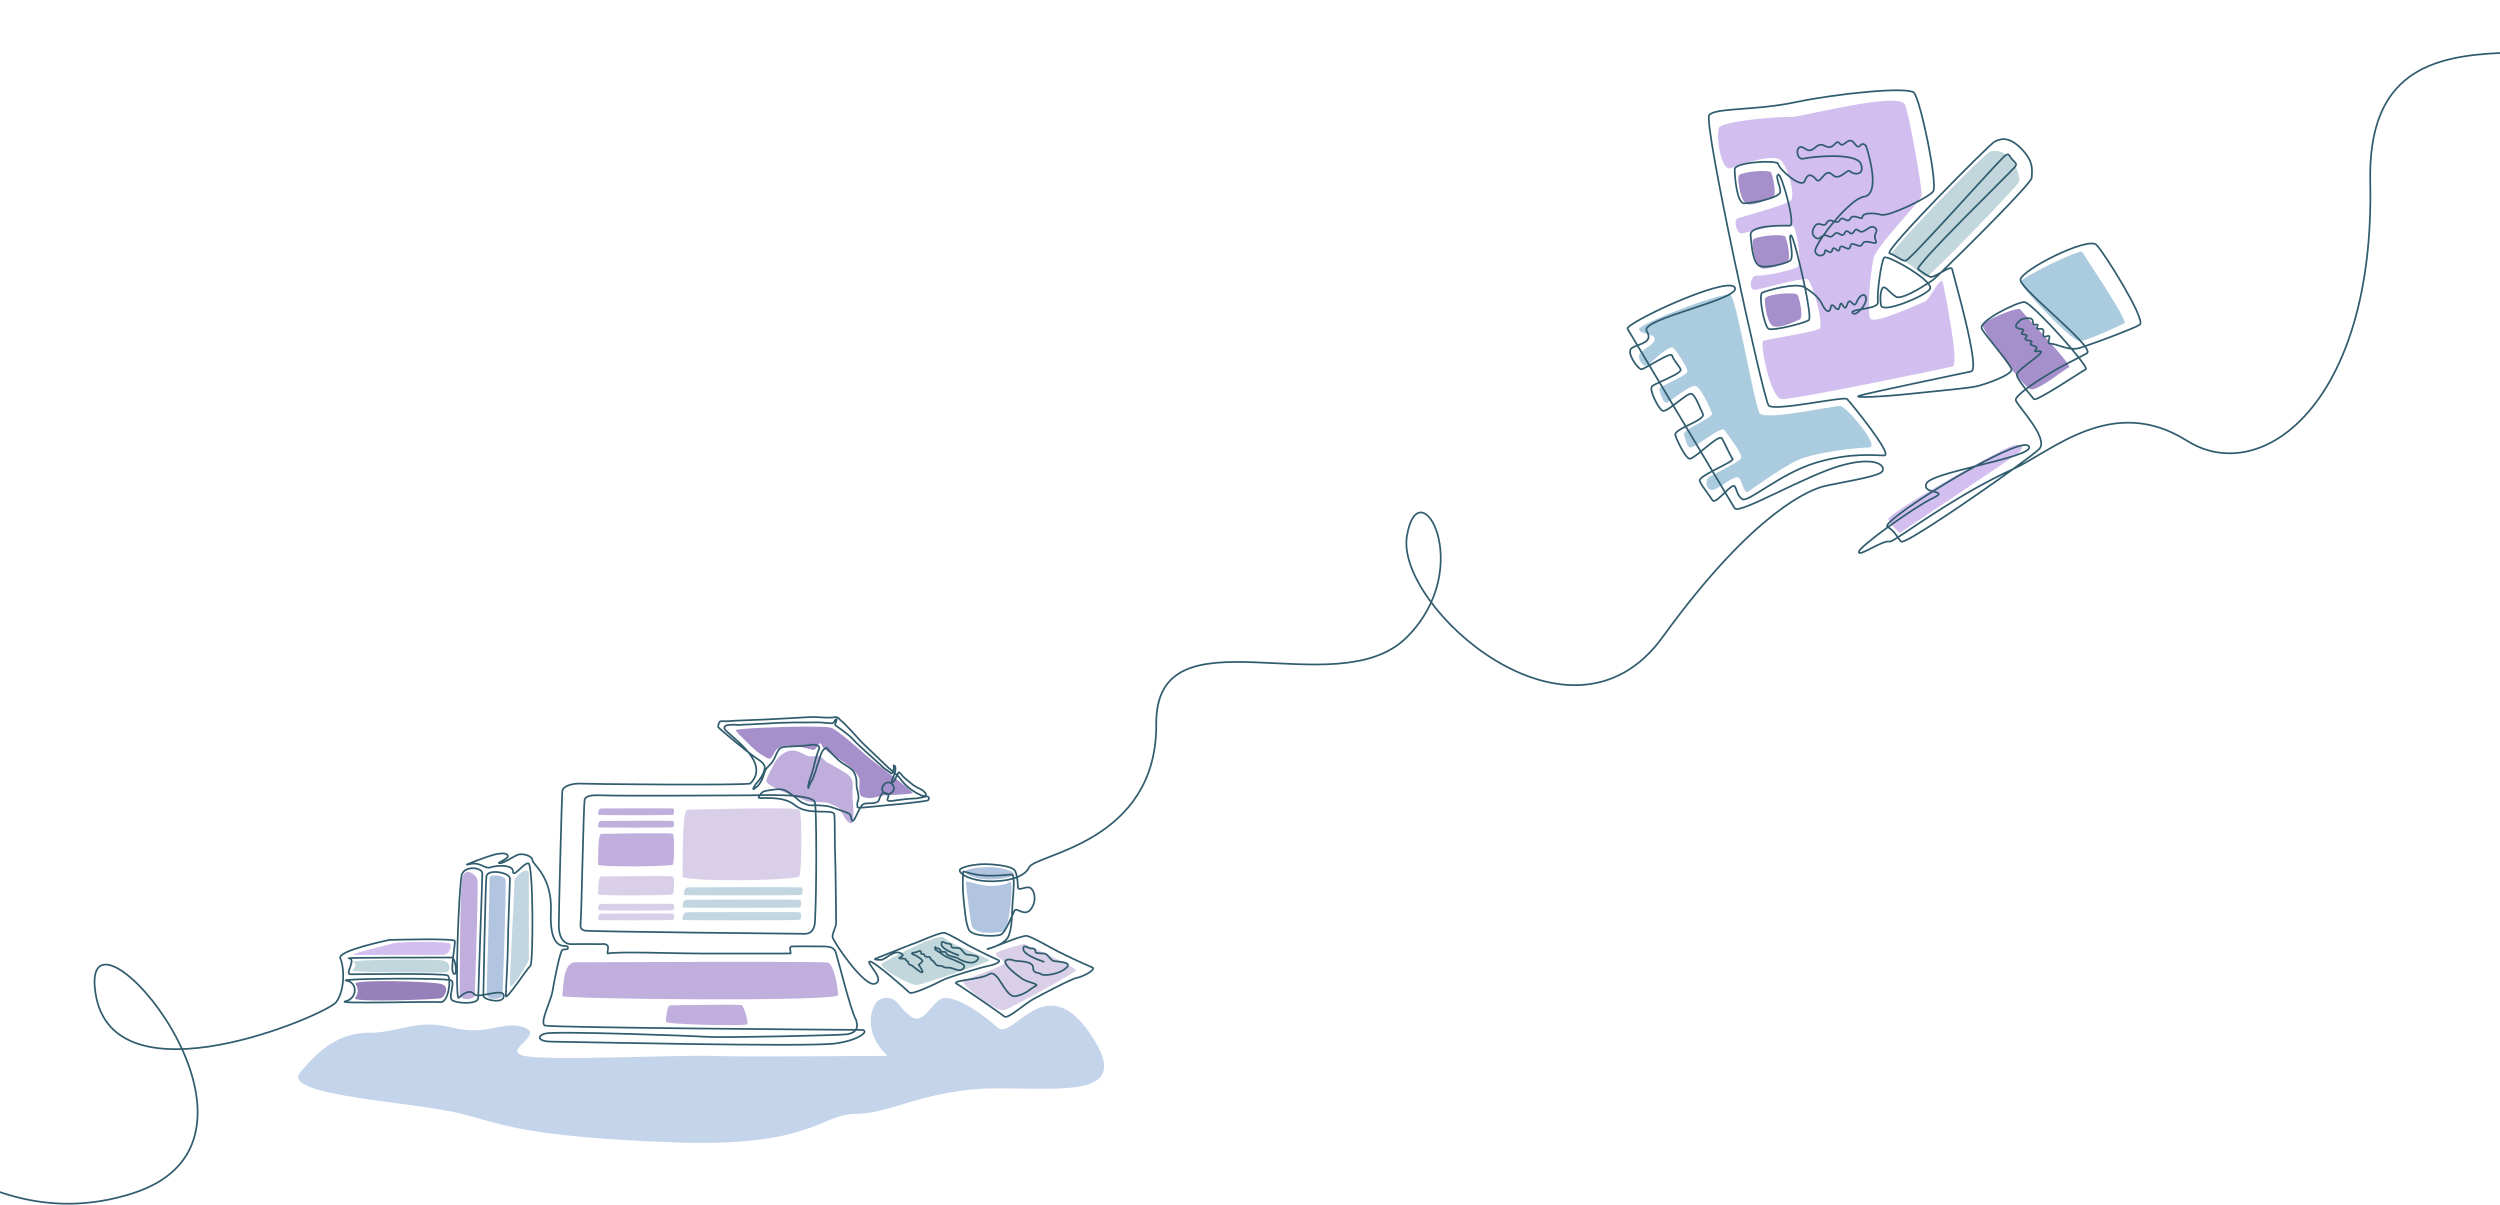 <svg width="1440" height="694" viewBox="0 0 1440 694" fill="none" xmlns="http://www.w3.org/2000/svg">
<path d="M465.821 418.522C449.15 418.468 424.493 419.691 423.939 420.485C423.385 421.279 428.13 425.28 429.152 426.446C430.175 427.612 434.313 431.471 435.848 432.771C437.384 434.072 441.158 436.391 442.484 436.89C445.024 437.846 445.657 432.456 447.85 431.19C450.336 429.755 451.906 429.484 454.766 429.583C459.395 429.742 463.561 430.636 467.99 431.905C469.504 432.338 470.17 430.574 471.042 429.63C472.28 428.288 472.53 427.04 473.34 429.287C474.056 431.275 476.631 432.902 478.407 434.024L478.459 434.057C483.167 437.034 488.618 440.357 492.378 444.421C493.661 445.807 494.947 447.431 495.09 449.314C495.274 451.717 494.035 457.478 496.589 458.84C498.306 459.755 501.811 459.852 503.396 459.444C506.481 458.65 508.556 457.928 511.592 458.032C512.244 458.054 526.266 457.404 525.715 456.677C523.892 453.99 506.653 441.707 498.451 434.75C496.642 433.033 481.46 419.531 478.52 419.16C476.552 418.57 469.019 418.532 465.821 418.522Z" fill="#A690CB"/>
<path d="M450.631 434.369C455.826 430.751 459.167 432.329 464.038 434.951C467.233 436.671 470.636 434.877 471.807 435.333C473.748 436.09 474.831 438.229 476.671 439.224C480.074 441.064 483.226 442.924 486.558 444.898C489.573 446.684 491.373 448.718 491.151 452.809C490.936 456.758 490.921 460.152 491.477 464.1C491.645 465.288 491.805 473.746 490.795 474.114C488.321 475.016 485.759 469.721 484.667 467.573C482.961 464.215 481.701 464.854 478.333 463.08C474.572 461.099 468.168 462.953 464.046 461.231C459.924 459.509 440.439 452.715 441.414 449.461C442.228 446.746 443.621 444.415 444.875 441.883C446.371 438.864 447.835 436.317 450.631 434.369Z" fill="#C0AEDD"/>
<path d="M383.493 588.548C383.773 586.976 383.914 579.068 386.196 579.068C388.478 579.068 426.391 578.261 427.404 579.068C428.417 579.875 431.288 588.75 430.444 589.96C429.599 591.17 383.214 590.12 383.493 588.548Z" fill="#C0AEDD"/>
<path d="M344.454 469.34C344.734 469.003 344.081 465.658 346.363 465.658C348.645 465.658 386.559 465.485 387.572 465.658C388.586 465.831 388.417 469.08 387.572 469.34C386.728 469.599 344.175 469.677 344.454 469.34Z" fill="#C0AEDD"/>
<path d="M344.454 476.51C344.734 476.173 344.081 472.828 346.363 472.828C348.645 472.828 386.559 472.655 387.572 472.828C388.586 473.001 388.417 476.25 387.572 476.51C386.728 476.769 344.175 476.847 344.454 476.51Z" fill="#C0AEDD"/>
<path d="M344.454 524.31C344.734 523.973 344.081 520.629 346.363 520.629C348.645 520.629 386.559 520.456 387.572 520.629C388.586 520.802 388.417 524.051 387.572 524.31C386.728 524.57 344.175 524.648 344.454 524.31Z" fill="#D9CFE8"/>
<path d="M344.454 529.887C344.734 529.55 344.081 526.206 346.363 526.206C348.645 526.206 386.559 526.033 387.572 526.206C388.586 526.379 388.417 529.628 387.572 529.887C386.728 530.147 344.175 530.224 344.454 529.887Z" fill="#D9CFE8"/>
<path d="M344.454 497.963C344.734 496.345 344.081 480.29 346.363 480.29C348.645 480.29 386.559 479.46 387.572 480.29C388.586 481.121 388.417 496.717 387.572 497.963C386.728 499.209 344.175 499.581 344.454 497.963Z" fill="#C0AEDD"/>
<path d="M344.454 515.143C344.734 514.199 344.081 504.833 346.363 504.833C348.645 504.833 386.559 504.349 387.572 504.833C388.586 505.318 388.417 514.416 387.572 515.143C386.728 515.869 344.175 516.086 344.454 515.143Z" fill="#D9CFE8"/>
<path d="M393.057 504.672C393.493 501.166 392.473 466.381 396.041 466.381C399.609 466.381 458.893 464.581 460.478 466.381C462.062 468.18 461.798 501.973 460.478 504.672C459.157 507.371 392.62 508.177 393.057 504.672Z" fill="#D9CFE8"/>
<path d="M393.854 515.502C394.29 515.098 393.269 511.084 396.838 511.084C400.406 511.084 459.69 510.876 461.275 511.084C462.859 511.292 462.595 515.191 461.274 515.502C459.954 515.814 393.417 515.907 393.854 515.502Z" fill="#C2D6E2"/>
<path d="M393.057 522.672C393.493 522.268 392.473 518.254 396.041 518.254C399.609 518.254 458.893 518.047 460.478 518.254C462.062 518.462 461.798 522.361 460.478 522.672C459.157 522.984 392.62 523.077 393.057 522.672Z" fill="#C2D6E2"/>
<path d="M393.057 529.843C393.493 529.438 392.473 525.424 396.041 525.424C399.609 525.424 458.893 525.217 460.478 525.424C462.062 525.632 461.798 529.531 460.478 529.843C459.157 530.154 392.62 530.247 393.057 529.843Z" fill="#C2D6E2"/>
<path d="M528.692 567.296C532.842 566.401 569.474 554.26 569.908 553.165C570.341 552.07 546.971 543.914 544.001 540.211C541.031 536.508 511.072 553.042 508.084 554.931C505.097 556.821 524.543 568.192 528.692 567.296Z" fill="#C1D7DC"/>
<path d="M619.831 558.96C619.397 560.055 582.175 581.026 578.025 581.921C573.875 582.816 552.074 566.737 555.061 564.847C556.598 563.876 575.67 557.201 578.025 555.434C580.38 553.668 572.137 550.724 573.903 548.955C575.67 547.187 589.801 543.656 589.801 543.656L598.195 547.328L605.111 550.724C607.466 551.901 620.265 557.866 619.831 558.96Z" fill="#D9CFE8"/>
<path d="M568.292 537.282C565.685 537.282 560.471 536.085 559.727 533.29C558.982 530.496 556.375 510.536 556.375 508.14C556.375 506.895 561.842 509.469 567.919 510.136C573.53 510.752 579.717 509.482 581.326 508.14C584.677 505.346 580.953 534.887 578.719 536.085C576.485 537.282 570.899 537.282 568.292 537.282Z" fill="#B1C5E0"/>
<path d="M323.747 573.704C324.716 571.975 323.473 554.273 331.403 554.273C339.333 554.273 473.317 553.576 476.838 554.463C480.36 555.351 482.727 568.993 482.727 573.115C482.727 577.237 322.777 575.433 323.747 573.704Z" fill="#C0AEDD"/>
<path d="M296.255 507.805C295.857 505.415 304.62 497.448 304.62 503.822V552.419C304.62 554.809 294.663 569.946 293.866 567.955C293.069 565.963 296.653 510.195 296.255 507.805Z" fill="#C2D6E2"/>
<path d="M281.919 505.813C281.52 503.423 290.284 503.822 291.081 506.61C291.877 509.398 289.487 570.743 289.487 573.133C289.487 575.523 280.323 577.116 280.324 571.938C280.325 566.759 282.317 508.203 281.919 505.813Z" fill="#B1C5E0"/>
<path d="M266.302 505.877C267.814 498.674 274.236 503.883 274.992 506.675C275.747 509.467 273.48 570.885 273.48 573.278C273.48 575.67 264.788 577.266 264.789 572.081L264.789 572C264.79 566.362 264.797 513.044 266.302 505.877Z" fill="#C0AEDD"/>
<path d="M254.05 566.751C259.512 568.236 256.167 574.216 254.05 574.958C251.933 575.7 202.47 577.507 204.452 574.958C206.435 572.409 206.626 569.548 204.755 566.75C202.883 563.952 248.588 565.266 254.05 566.751Z" fill="#9781BA"/>
<path d="M254.826 553.216C260.324 554.04 259.346 559.576 257.215 559.988C255.084 560.399 200.706 560.273 202.702 558.859C204.697 557.446 205.499 555.678 203.615 554.127C201.731 552.575 249.328 552.392 254.826 553.216Z" fill="#C1D7DC"/>
<path d="M254.831 550.029H204.241C199.062 550.029 224.159 544.054 226.946 543.257C229.733 542.461 259.61 541.664 259.612 544.054C259.613 546.444 258.813 550.029 254.831 550.029Z" fill="#D2BFF0"/>
<path d="M583.857 503.423C583.857 505.403 575.635 506.61 569.915 506.61C564.195 506.61 555.973 504.208 555.973 502.228C555.973 500.248 564.195 499.44 569.915 499.44C575.635 499.44 583.857 501.443 583.857 503.423Z" fill="#B1C5E0"/>
<path d="M260.348 591.868C280.694 597.067 290.078 587.412 302.047 591.868C314.016 596.324 288.483 605.236 302.047 608.207C315.611 611.177 392.973 607.525 410.352 608.207C427.73 608.888 492.728 608.207 504.298 608.207C515.868 608.207 509.883 609.692 504.298 599.295C498.714 588.897 502.302 574.787 509.883 574.787C517.464 574.787 515.867 578.5 524.244 585.184C532.621 591.868 537.008 574.787 544.587 574.787C552.167 574.787 565.73 583.699 574.505 591.868C583.281 600.037 601.632 557.507 627.561 594.839C653.491 632.17 615.088 626.887 574.505 626.887C533.923 626.887 513.119 641.627 492.774 641.627C472.43 641.627 468.095 661.164 386.617 657.965C305.138 654.766 291.699 648.444 266.087 641.627C240.475 634.809 161.566 631.375 172.798 617.861C184.031 604.347 195.407 594.839 212.786 594.839C230.164 594.839 240.002 586.669 260.348 591.868Z" fill="#C4D4EB"/>
<path d="M1031.33 67.439C1027.27 66.931 992.24 69.469 990.209 73.53C988.179 77.591 991.225 98.91 996.809 96.88C1002.39 94.849 1022.19 87.743 1026.25 92.819C1030.31 97.895 1034.37 113.123 1031.33 115.661C1028.28 118.199 1003.41 124.798 1000.87 125.813C998.332 126.828 1000.36 134.443 1002.9 134.443C1005.44 134.443 1031.33 126.828 1033.36 130.889C1035.39 134.95 1037.92 151.701 1035.39 153.731C1032.85 155.762 1014.57 159.315 1011.53 158.808C1008.48 158.3 1006.45 167.944 1011.53 166.929C1016.61 165.914 1037.92 159.823 1040.97 160.838C1044.02 161.853 1050.61 187.233 1048.08 189.264C1045.54 191.294 1017.62 195.355 1015.59 196.37C1013.56 197.385 1019.65 229.364 1026.25 229.872C1032.85 230.38 1120.66 212.106 1124.73 211.091C1128.79 210.076 1120.16 167.944 1119.14 162.868C1118.13 157.792 1111.53 172.513 1108.99 173.528C1106.45 174.543 1080.06 186.726 1077.52 183.68C1074.98 180.634 1077.52 156.777 1079.04 149.163C1080.56 141.549 1106.96 115.661 1106.96 112.108C1106.96 108.555 1100.36 68.454 1097.31 60.332C1094.27 52.211 1035.39 67.947 1031.33 67.439Z" fill="#D2BFF0"/>
<path d="M1162.8 105.002C1161.28 108.047 1113.05 157.792 1110.01 159.315C1108.48 160.08 1105.01 155.971 1100.36 152.716C1095.75 149.491 1089.96 147.128 1089.7 146.117C1089.2 144.087 1142.49 88.251 1146.55 87.235C1150.61 86.22 1154.17 87.743 1157.21 90.281C1160.26 92.819 1164.32 101.956 1162.8 105.002Z" fill="#C1D7DC"/>
<path d="M1020.16 99.418C1019.14 97.388 1001.88 98.91 1001.37 101.448C1000.87 103.986 1002.39 117.184 1006.96 117.692C1011.53 118.199 1018.63 114.646 1021.17 113.631C1023.71 112.616 1021.17 101.448 1020.16 99.418Z" fill="#A690CB"/>
<path d="M1028.37 136.399C1027.36 134.368 1010.1 135.891 1009.59 138.429C1009.09 140.967 1010.61 154.165 1015.18 154.672C1019.74 155.18 1026.85 151.627 1029.39 150.612C1031.93 149.596 1029.39 138.429 1028.37 136.399Z" fill="#A690CB"/>
<path d="M1035.48 169.901C1034.47 167.87 1017.21 169.393 1016.7 171.931C1016.19 174.469 1017.72 187.667 1022.28 188.174C1026.85 188.682 1033.96 185.129 1036.5 184.113C1039.04 183.098 1036.49 171.931 1035.48 169.901Z" fill="#A690CB"/>
<path d="M1199.35 145.102C1198.33 143.072 1164.32 159.823 1163.82 162.361C1163.31 164.899 1192.75 195.863 1197.31 196.37C1201.88 196.878 1221.17 187.233 1223.71 186.218C1226.25 185.203 1200.36 147.133 1199.35 145.102Z" fill="#ABCBDE"/>
<path d="M1163.82 178.267C1162.8 176.236 1142.49 184.695 1141.98 187.233C1141.48 189.771 1165.34 223.781 1169.9 224.289C1174.47 224.796 1189.19 212.613 1191.73 211.598C1194.27 210.583 1164.83 180.297 1163.82 178.267Z" fill="#A690CB"/>
<path d="M996.81 169.975C993.256 167.437 943.004 186.726 944.019 189.771C945.034 192.817 953.156 191.802 953.156 195.355C953.156 198.908 943.512 201.954 944.019 205.507C944.527 209.06 947.572 212.106 949.602 210.076C951.631 208.045 961.784 198.401 963.815 200.431C965.847 202.462 971.429 210.583 971.937 213.629C972.446 216.674 955.185 222.258 955.694 224.288C956.202 226.319 958.231 232.918 960.262 231.902C962.294 230.887 973.459 221.75 976.506 222.258C979.552 222.766 985.136 235.456 986.151 237.994C987.166 240.532 968.891 247.638 969.907 250.176C970.923 252.714 971.429 257.79 973.967 257.79C976.506 257.79 991.733 245.1 993.256 247.638C994.78 250.176 1003.92 261.343 1002.9 263.882C1001.89 266.42 985.136 273.526 983.612 275.556C982.088 277.587 983.104 284.186 988.18 281.648C993.256 279.11 999.855 273.018 1001.89 275.556C1003.92 278.094 1004.42 284.693 1006.96 283.17C1009.5 281.648 1028.28 267.435 1038.43 263.882C1048.59 260.328 1069.4 257.79 1076.5 257.79C1083.61 257.79 1063.81 234.44 1060.26 233.933C1056.71 233.425 1016.61 242.562 1013.56 237.994C1010.51 233.425 1000.36 172.513 996.81 169.975Z" fill="#ABCBDE"/>
<path d="M1163.31 260.28C1165.84 257.742 1165.34 255.204 1159.25 256.727C1153.15 258.25 1085.64 296.272 1087.67 299.366C1089.7 302.459 1093.92 307.351 1094.27 306.98C1094.62 306.609 1160.77 262.818 1163.31 260.28Z" fill="#D2BFF0"/>
<path d="M1543 1C1512.45 68.248 1362.48 -22.342 1365.26 104.928C1368.03 232.199 1302.66 280.945 1259.72 253.873C1216.77 226.801 1182.1 259.908 1159.42 270.26M993.661 283.582C996.742 288.728 998.768 292.1 999.186 292.766C1001.63 296.664 1040.73 273.378 1061.5 267.863C1082.28 262.348 1087.16 269.366 1083.5 272.152C1079.83 274.938 1057.84 278.28 1050.51 280.119C1043.18 281.957 1010.74 293.677 957.642 367C904.544 440.323 803.736 349.152 810.369 308.826C817.002 268.5 850.736 326.5 810.369 367C770.002 407.5 665.502 348.5 666.002 417C666.502 485.5 596.299 491.928 592.768 499.585C589.237 507.243 573.371 508.421 565.106 507.243C556.84 506.065 552.878 503.12 552.746 501.353C552.615 499.585 561.904 497.229 570.144 497.818C578.383 498.407 583.351 499.585 584.528 501.353C585.705 503.12 586.294 507.832 586.294 510.777C586.294 513.722 591.002 510.188 593.356 511.366C595.711 512.544 597.476 518.435 593.945 523.455C590.414 528.475 585.705 522.558 584.528 524.325C583.351 526.092 579.231 537.463 576.289 538.462C573.346 539.46 560.009 539.583 558.043 535.517C556.077 531.45 555.536 521.969 555.017 517.846C554.498 513.722 554.326 501.942 555.017 501.942C555.35 501.942 560.501 503.873 566.872 504.298C573.724 504.755 581.848 503.709 582.763 503.709C584.528 503.709 583.94 512.544 583.351 518.435C582.763 524.325 583.351 533.16 580.997 539.051C578.643 544.941 567.295 546.673 568.814 546.673C570.332 546.673 586.597 539.212 591.233 539.051C593.329 538.978 607.047 546.876 609.567 548.146C612.086 549.416 622.059 554.237 629.141 557.23C631.881 558.388 623.209 562.825 620.358 563.201C617.508 563.576 599.477 573.181 595.051 575.57C590.807 577.862 580.277 587.157 578.572 585.584C576.866 584.011 553.619 568.042 550.913 566.594C548.027 564.591 564.447 564.379 569.743 561.128C575.04 557.876 578.858 574.981 585.046 573.803C591.233 572.625 593.874 569.091 596.571 567.913C599.268 566.735 591.022 565.853 587.988 563.201C574.567 553.51 578.636 551.254 585.046 553.477C585.747 553.72 595.051 553.332 595.051 557.23C595.051 561.128 598.109 559.853 599.759 561.128C601.537 562.5 610.838 560.916 614.198 557.432C618.396 553.776 607.747 553.963 606.681 553.477C604.751 552.598 604.063 550.323 602.12 549.416C600.959 548.873 597.23 549.386 596.571 548.626C596.074 548.054 596.763 547.212 595.915 546.673C594.927 546.045 593.714 546.524 592.787 546.047C592.44 545.869 589.995 544.85 589.851 545.066C587.08 549.219 597.903 552.765 601.212 553.958M993.661 283.582C991.628 280.185 989.134 276.014 986.34 271.338M993.661 283.582C990.641 286.49 987.358 289.76 986.356 288.085C984.523 285.021 980.247 280.119 979.025 277.055C978.506 275.753 982.124 273.564 986.34 271.338M993.661 283.582C996.166 281.17 998.49 279.008 999.186 280.119C1000.72 282.57 1000.41 285.021 1003.46 287.472C1006.52 289.923 1025.46 272.765 1045.62 266.638C1065.78 260.51 1079.83 262.348 1085.33 262.348C1090.83 262.348 1065.78 231.709 1063.95 229.87C1062.11 228.032 1021.79 237.224 1018.74 233.547C1015.68 229.87 980.858 70.546 984.523 66.256C988.189 61.967 1010.8 63.805 1034.01 58.903C1057.23 54.001 1098.77 49.711 1102.44 53.388C1106.1 57.065 1116.49 106.699 1113.43 110.377C1110.38 114.054 1087.73 124.973 1083.5 123.702C1079.27 122.431 1072.78 122.567 1072.78 124.973C1072.78 127.379 1067.61 122.619 1065.78 125.918C1063.95 129.217 1061.55 123.708 1059.67 126.847C1058.85 128.218 1057.69 127.99 1056.49 127.586M986.34 271.338C984.253 267.843 981.998 264.066 979.641 260.118M986.34 271.338C992.043 268.326 998.838 265.243 997.964 264.186C996.444 262.348 993.687 255.607 991.854 252.543C990.72 250.646 984.667 256.032 979.641 260.118M979.641 260.118C976.866 255.469 973.949 250.582 971.001 245.64M979.641 260.118C976.549 262.631 973.846 264.653 972.915 264.186C970.472 262.961 966.195 254.382 964.973 250.705C964.463 249.171 967.464 247.423 971.001 245.64M971.001 245.64C968.595 241.607 966.168 237.537 963.777 233.529M971.001 245.64C975.94 243.15 981.925 240.591 980.857 238.449C979.025 234.772 976.581 227.419 974.137 226.806C972.668 226.438 967.888 230.498 963.777 233.529M963.777 233.529C961.049 228.955 958.369 224.461 955.825 220.195M963.777 233.529C961.049 235.541 958.617 237.1 957.642 236.611C955.198 235.385 949.7 224.355 951.532 222.517C952.057 221.991 953.731 221.164 955.825 220.195M955.825 220.195C953.792 216.785 951.846 213.521 950.032 210.478M955.825 220.195C961.053 217.774 968.9 214.462 968.028 212.712C966.806 210.261 963.751 207.197 963.14 204.746C962.715 203.04 955.187 207.568 950.032 210.478M950.032 210.478C947.428 206.11 945.095 202.197 943.165 198.96M950.032 210.478C947.78 211.749 945.98 212.712 945.423 212.712C943.59 212.712 936.258 202.908 939.924 200.457C940.784 199.882 941.945 199.42 943.165 198.96M943.165 198.96C939.914 193.507 937.808 189.974 937.48 189.427C935.647 186.363 994.501 158.787 999.186 165.528C1003.87 172.268 944.201 183.697 948.477 190.652C951.751 195.977 947.148 197.458 943.165 198.96ZM1039.7 165.65C1036.9 151.854 1032.65 135.501 1031.57 135.501C1029.73 135.5 1034.01 148.369 1030.96 150.208C1027.9 152.046 1018.12 154.497 1013.85 153.272C1009.57 152.047 1008.96 141.628 1008.35 135.501C1007.74 129.373 1027.29 129.986 1030.96 129.986C1034.62 129.987 1026.07 99.347 1024.24 100.572C1022.4 101.798 1025.46 106.7 1025.46 110.377C1025.46 114.053 1008.96 117.117 1004.68 117.117C1000.41 117.117 999.186 101.798 999.186 97.508C999.186 93.219 1024.24 91.993 1024.24 94.444C1024.24 96.895 1037.68 109.151 1039.51 104.249C1041.34 99.347 1043.79 100.572 1046.23 103.54C1048.67 106.508 1051.12 96.283 1055.39 100.572C1059.67 104.862 1063.95 96.697 1065.78 98.734C1067.61 100.77 1074.33 101.185 1071.89 94.444C1069.45 87.704 1043.79 90.155 1038.9 91.38C1034.01 92.606 1034.01 81.486 1039.51 85.514C1045.01 89.542 1045.62 81.009 1051.12 84.027C1056.62 87.044 1057.23 79.48 1059.67 82.651C1062.11 85.823 1064.56 77.599 1068.22 82.651C1071.89 87.704 1071.09 80.35 1074.85 84.027C1077.73 92.81 1082.32 112.059 1073.68 113.285C1069.48 113.879 1062.47 120.512 1056.49 127.586M1039.7 165.65C1041.66 175.251 1042.91 183.614 1041.91 184.368C1039.46 186.206 1021.18 190.652 1018.74 189.427C1016.29 188.201 1012.63 169.817 1015.07 168.592C1017.51 167.366 1034.62 162.464 1039.51 165.528C1039.57 165.569 1039.64 165.61 1039.7 165.65ZM1039.7 165.65C1044.49 168.674 1048.09 171.713 1049.9 175.945C1050.35 177.002 1053.54 182.103 1054.47 177.186C1055.39 172.269 1058.45 181.887 1059.67 176.465C1060.89 171.042 1062.11 181.175 1063.95 175.496C1065.78 169.817 1067.61 178.758 1069.45 173.981C1071.28 169.204 1074.85 168.592 1074.85 172.268C1074.85 173.986 1073.54 176.371 1071.95 178.176M1071.95 178.176C1070.14 180.236 1067.98 181.54 1067 180.234C1066.24 179.21 1068.78 178.721 1071.95 178.176ZM1071.95 178.176C1076.37 177.417 1082.02 176.551 1081.66 173.981C1081.05 169.566 1083.5 150.208 1085.33 148.37C1086.82 146.879 1105.35 157.006 1110.53 163.151M1110.53 163.151C1111.74 164.581 1112.22 165.796 1111.6 166.597C1108.3 170.844 1084.46 180.604 1083.5 175.945C1082.54 171.286 1083.5 164.915 1085.33 165.528C1087.16 166.141 1088.39 168.435 1092 170.887C1094.84 172.809 1105.27 166.539 1110.53 163.151ZM1110.53 163.151C1111.98 162.218 1113.04 161.503 1113.43 161.238C1113.73 161.04 1115.41 159.466 1118.03 156.95M1118.03 156.95C1131.6 143.896 1170.25 105.493 1170.25 102.41C1170.25 98.734 1172.08 93.48 1164.14 85.514C1156.2 77.548 1151.31 80.5 1148.87 81.576C1146.42 82.651 1084.72 144.694 1088.39 145.919C1092.05 147.144 1095.11 150.208 1097.55 150.208C1099.99 150.208 1145.2 99.346 1153.14 91.38C1157.15 87.36 1156.59 88.877 1158.64 91.38C1160.66 93.837 1162.29 94.158 1160.48 96.282C1156.81 100.571 1102.44 153.273 1104.88 155.11C1107.32 156.948 1109.16 158.173 1111.6 159.399C1112.73 159.964 1115.41 158.449 1118.03 156.95ZM1118.03 156.95C1121.1 155.193 1124.1 153.458 1124.43 155.11C1125.04 158.174 1140.93 212.712 1135.43 213.937C1129.93 215.163 1073.72 226.807 1070.67 228.032C1067.61 229.257 1083.5 228.644 1100.6 226.806C1117.71 224.968 1132.98 223.742 1138.48 222.517C1143.98 221.292 1159.25 215.776 1158.64 212.712C1158.03 209.649 1143.98 193.716 1141.54 189.427C1139.09 185.138 1161.7 173.981 1165.97 173.981C1168.72 173.981 1183.57 189.462 1193.19 200.857M1193.19 200.857C1194.75 202.702 1196.17 204.439 1197.38 205.987M1193.19 200.857C1188.52 200.449 1184.01 198.005 1181.25 198.005C1177.58 198.005 1183.08 192.291 1178.8 193.716C1174.53 195.14 1179.41 188.813 1175.13 189.427C1170.84 190.04 1175.75 186.362 1172.65 186.975C1169.55 187.588 1172.65 183.298 1168.42 183.298C1164.18 183.299 1163.53 184.523 1162.31 185.749L1162.29 185.768C1161.86 186.192 1159.23 188.824 1163.79 189.427C1168.42 190.039 1161.64 192.274 1165.95 192.689C1170.25 193.103 1163.53 195.442 1168.42 196.111C1173.31 196.779 1166.59 197.916 1171.47 199.231C1176.35 200.545 1168.42 202.907 1174.53 202.295C1180.64 201.682 1161.7 212.712 1161.7 215.776C1161.7 217.469 1164.31 221.034 1166.85 224.195M1193.19 200.857C1194.71 200.989 1196.25 200.907 1197.74 200.457C1198.52 200.224 1199.6 199.873 1200.9 199.432M1197.38 205.987C1200.33 209.759 1202.03 212.401 1201.41 212.712C1198.96 213.937 1172.69 231.708 1171.47 229.87C1170.93 229.048 1168.91 226.754 1166.85 224.195M1197.38 205.987C1199.04 205.131 1200.61 204.306 1202.02 203.521C1202.98 202.986 1202.44 201.519 1200.9 199.432M1197.38 205.987C1192.57 208.469 1187.01 211.203 1182.47 213.937C1178.87 216.105 1171.87 220.404 1166.85 224.195M1166.85 224.195C1163.36 226.833 1160.84 229.226 1161.09 230.483C1161.7 233.547 1180.64 252.544 1174.53 258.671C1172.97 260.233 1167.2 264.625 1159.42 270.26M1200.9 199.432C1209.86 196.397 1229.37 189.115 1232.57 186.975C1236.23 184.524 1212.41 145.919 1207.52 141.016C1202.63 136.113 1163.79 155.724 1163.79 161.238C1163.79 165.791 1193.59 189.556 1200.9 199.432ZM1159.42 270.26C1136.7 286.726 1096.88 313.81 1095.06 311.984C1094.3 311.221 1093.72 310.399 1093.14 309.536M1159.42 270.26C1130.31 283.554 1103.74 302.776 1093.14 309.536M1093.14 309.536C1091.88 307.684 1090.61 305.643 1087.46 303.597M1093.14 309.536C1090.49 311.223 1088.84 312.134 1088.39 311.984C1084.72 310.758 1070.67 321.019 1070.67 317.956C1070.67 316.461 1078.37 310.195 1087.46 303.597M1087.46 303.597C1087.37 303.533 1087.27 303.468 1087.16 303.404C1085.15 302.141 1097.57 292.963 1113.29 283.04M1087.46 303.597C1097.02 296.666 1108.11 289.371 1113.43 286.859C1119.15 284.159 1116.35 283.875 1113.29 283.04M1113.29 283.04C1121.11 278.102 1129.75 272.98 1137.84 268.557M1113.29 283.04C1110.79 282.358 1108.12 281.308 1109.77 278.281C1111.4 275.278 1124.43 271.911 1137.84 268.557M1137.84 268.557C1152.92 260.307 1166.08 254.488 1168.42 256.833C1171.81 260.23 1154.53 264.383 1137.84 268.557ZM1050.18 135.75C1047.11 140.152 1045.19 143.769 1045.57 144.914C1046.75 148.435 1051.12 147.601 1051.12 144.914C1051.12 142.227 1054.47 147.601 1055.39 144.035C1056.32 140.469 1059.01 146.988 1059.67 143.156C1060.33 139.324 1065.12 145.919 1065.78 141.9C1066.44 137.882 1071.23 144.035 1072.78 140.461C1074.33 136.887 1082.28 142.543 1080.4 138.409C1078.52 134.275 1082.84 133.222 1079.78 131.056C1076.73 128.89 1073.67 135.501 1070.62 132.86C1067.57 130.219 1068.22 136.571 1065.12 133.835C1062.02 131.098 1063.29 137.184 1059.67 134.801C1056.05 132.418 1056.57 137.796 1052.95 135.992C1051.77 135.405 1050.9 135.456 1050.18 135.75ZM1050.18 135.75C1051.97 133.184 1054.15 130.351 1056.49 127.586M1050.18 135.75C1048.69 136.359 1047.85 138.01 1046.23 137.184C1043.83 135.958 1043.08 132.86 1045.57 129.986C1048.06 127.113 1050.46 131.668 1052.29 128.204C1053.32 126.252 1054.94 127.065 1056.49 127.586M350.082 549.213C355.799 547.942 390.915 549.213 401.011 549.213C411.107 549.213 453.437 549.314 455.199 549.188C456.176 549.118 453.62 545.208 456.435 545.121C459.251 545.034 465.089 545.121 470.24 545.121H470.626C477.51 545.12 479.109 545.12 481.014 547.597C481.513 548.246 485.899 565.311 487.141 569.56C488.384 573.809 491.242 584.29 493.26 587.878C494.759 593.557 491.675 594.977 488.207 595.715C485.158 596.364 416.155 597.797 408.49 597.252C400.826 596.707 319.254 593.712 313.934 595.346C308.615 596.98 310.587 599.975 317.318 599.975C324.049 599.975 465.571 603.243 481.014 601.065C496.458 598.886 500.919 593.225 496.25 593.225C491.581 593.225 317.318 591.973 313.934 590.716C310.55 589.459 317.318 576.555 318.184 571.297C319.049 566.039 322.549 547.607 324.049 547.035C324.795 546.75 326.89 547.155 327.12 546.173C327.29 545.454 326.921 544.903 326.138 544.903C323.147 544.903 316.452 545.03 317.318 524.914C318.184 504.797 306.663 497.818 306.663 495.462C306.663 493.106 301.037 491.075 297.834 492.517C294.631 493.959 290.282 497.229 287.829 497.229C285.376 497.229 292.832 494.873 292.537 493.106C292.243 491.339 289.595 491.339 286.063 491.928C282.532 492.517 263.699 499.585 270.173 497.818C276.647 496.051 279.001 500.763 282.532 499.585C286.063 498.407 295.48 497.818 295.48 501.942C295.48 506.065 301.366 497.229 304.308 497.229C307.251 497.229 307.251 555.076 305.485 556.37C303.72 557.665 291.36 576.713 291.36 573.624C291.36 570.535 292.537 551.51 292.537 544.352C292.537 537.194 293.715 509.599 293.715 506.065C293.715 502.531 280.767 500.174 280.178 504.887C279.589 509.599 278.412 571.383 278.412 573.624C278.412 575.866 290.183 578.631 290.183 573.624C290.183 568.617 275.47 575.526 273.115 572.626C270.761 569.726 266.786 572.275 264.287 574.749C261.788 577.223 264.287 509.01 266.053 503.709C267.818 498.407 277.824 499.585 277.824 503.12C277.824 506.654 275.47 570.544 275.47 574.749C275.47 578.955 261.933 577.927 260.167 575.866C258.402 573.804 261.933 566.735 260.167 564.844C258.402 562.953 192.869 563.755 199.547 564.844C206.225 565.933 205.881 575.197 198.959 576.749C192.036 578.301 248.985 576.749 253.693 577.217C258.402 577.685 260.167 563.172 257.813 561.843C255.459 560.514 205.382 561.183 201.851 561.183C198.319 561.183 205.457 552.524 201.054 552.021C196.65 551.519 257.813 551.474 260.167 551.549C262.522 551.624 263.699 562.612 261.344 560.845C258.99 559.078 262.522 543.683 261.933 541.996C261.344 540.309 224.266 541.407 224.266 541.407C224.266 541.407 193.796 547.618 196.016 552.041C198.235 556.464 198.959 570.027 193.662 577.217C188.365 584.407 65.001 637.5 55.001 572C45.001 506.5 176.002 656 76.001 687.5C-23.998 719 -80 611.5 -105 642M349.932 549.063C350.025 546.264 351.117 544.743 348.734 543.892C347.886 543.589 346.625 543.817 345.737 543.817C340.785 543.817 333.836 543.716 328.898 543.817C326.307 543.87 321.876 541.997 321.876 532.861C321.876 523.726 323.658 457.863 323.859 455.9C324.2 452.576 329.574 451.486 333.018 451.338C336.917 451.635 425.969 452.461 432.127 451.338C445.099 438.577 418.157 422.818 417.267 419.629C416.377 416.44 425.278 417.696 425.968 417.593C428.461 417.223 431.003 417.416 433.513 417.19C436.243 416.945 438.983 416.911 441.718 416.746C446.786 416.44 451.836 416.175 456.916 416.158C461.056 416.145 465.225 416.202 469.362 416.095C470.219 416.073 471.061 416.08 471.892 416.114C473.69 416.057 478.355 416.843 479.531 416.525C480.707 416.206 480.439 415.051 481.603 414.285C482.766 413.519 480.701 417.296 481.06 417.655C481.42 418.013 489.033 423.084 491.498 426.018C493.962 428.952 504.26 437.794 506.968 440.367C507.859 441.213 508.597 442.092 509.615 442.801C510.697 443.555 511.813 444.269 512.864 445.052C513.069 445.205 513.441 445.749 513.738 445.486C514.109 445.159 514.311 444.868 514.446 444.522M509.033 456.513C507.819 456.717 506.968 459.048 506.565 459.973C506.138 460.954 506.262 461.691 505.117 462.059C501.883 463.491 498.128 461.749 496.338 463.981C494.547 466.214 492.446 472.404 491.326 472.812C490.206 473.22 490.402 470.078 489.631 469.163C488.861 468.248 486.308 467.434 485.221 467.108C482.969 466.432 480.837 465.482 478.586 464.807C476.079 464.055 473.581 464.027 470.979 463.828C468.838 463.665 466.936 464.31 464.921 463.481C463.645 462.956 462.689 462.815 461.067 461.724C459.446 460.632 458.949 459.764 457.902 459.086C456.076 457.901 454.682 456.613 452.789 455.525C449.651 453.723 444.289 455.011 440.725 455.618C439.054 455.902 437.635 457.693 436.96 459.236C436.284 460.78 450.279 457.435 457.902 463.784C465.525 470.134 480.047 465.514 480.545 469.163C481.043 472.812 480.698 486.627 481.014 491.928C481.33 497.229 481.534 527.887 481.603 531.113C481.671 534.339 479.531 536.752 479.531 539.64C479.531 541.776 497.94 569.092 504.08 566.594C510.219 564.095 498.529 554.449 500.883 553.841C503.237 553.233 522.452 570.384 523.859 571.745C525.266 573.106 538.805 566.841 542.307 564.858C545.959 562.79 566.945 556.705 569.296 556.381C571.648 556.056 577.301 554.01 575.04 553.008C569.197 550.418 560.969 546.246 558.89 545.147C556.811 544.048 545.493 537.214 543.764 537.277C539.938 537.416 528.898 542.828 525.266 543.872C524.761 544.157 504.574 551.947 504.08 552.258C502.99 552.944 507.635 553.034 508.425 552.675C511.399 551.323 515.644 546.946 519.114 549.26C521.123 550.6 519.431 550.636 518.049 551.775C517.2 552.474 521.677 551.729 521.728 552.625C521.807 554 523.227 553.364 523.227 554.449C523.227 555.86 524.44 555.521 525.424 556.239C526.897 557.313 535.381 564.858 529.204 555.648C529.472 555.338 531.758 553.804 531.368 553.308C530.343 552.003 527.782 550.389 526.223 549.86C524.901 549.411 524.939 548.75 526.656 548.661C528.776 548.551 530.586 546.401 530.586 549.069C530.586 549.786 531.485 549.533 531.959 549.568C532.567 549.614 532.478 550.387 532.842 550.751C533.489 551.399 534.568 551.138 535.381 551.209C535.918 551.256 535.992 552.776 536.746 553.091C538.378 553.773 538.526 555.812 540.184 556.197C541.154 556.423 542.239 556.053 543.073 556.705C544.504 557.825 545.866 557.095 547.626 557.488C550.074 558.034 552.622 559.931 554.727 558.038C557.117 555.889 553.033 554.674 551.472 553.841C548.522 552.264 544.735 551.53 542.232 549.235C541.724 548.769 538.477 547.105 538.544 546.612C538.555 546.534 538.645 546.147 538.712 545.823M509.033 456.513C509.061 456.508 509.089 456.504 509.118 456.502C509.83 456.442 510.538 457.063 511.203 457.24C512.494 457.585 512.871 457.061 513.758 456.372C516.993 453.862 512.764 448.542 509.474 451.585C508.066 452.887 507.494 455.08 509.033 456.513ZM509.033 456.513C509.073 456.55 509.115 456.587 509.158 456.624C510.151 457.461 512.36 457.173 511.685 458.879C511.314 459.816 510.605 461.079 511.89 461.316C513.426 461.6 514.864 461.091 516.369 460.943C519.651 460.621 522.819 460.046 526.139 459.969C528.024 459.926 529.67 459.64 531.49 459.236C532.195 459.079 532.898 458.812 533.617 458.724C535.19 458.533 535.672 460.614 534.164 461.116C532.749 461.588 518.658 463.092 518.101 463.179C517.544 463.266 513.038 463.513 511.059 463.784C510.467 463.802 494.039 465.662 493.965 465.238C493.788 464.227 493.662 463.078 493.928 462.075C494.102 461.423 494.405 460.769 494.48 460.094C494.66 458.454 494.211 456.391 493.748 454.803C493.268 453.158 493.425 451.367 493.332 449.679C493.178 446.861 491.893 444.325 490.942 443.514C489.99 442.702 488.218 441.416 486.769 440.528C485.491 439.745 484.444 439.049 483.281 438.096C482.163 437.181 477.93 432.977 476.753 431.394C475.575 429.811 473.814 432.235 473.221 433.614C471.937 436.602 471.936 438.141 470.619 441.118C470.191 442.084 470.172 443.592 469.677 444.522C469.098 445.61 468.938 446.624 468.513 447.777C467.885 449.48 466.69 450.77 466.168 452.514C466.01 453.041 465.81 453.522 465.587 454.023C465.526 454.161 465.485 452.681 465.525 452.461C466.014 449.76 467.057 447.452 467.836 444.85C468.637 442.175 469.19 439.413 469.96 436.722C470.341 435.389 470.745 434.048 471.248 432.756C471.739 431.496 472.563 430.375 471.091 429.559C469.708 428.792 468.335 428.774 466.836 429.081C464.871 429.484 462.838 429.469 460.845 429.68C458.099 429.97 455.347 429.848 452.602 430.129C450.772 430.316 449.349 430.545 448.276 432.252C446.666 434.81 446.222 437.583 444.087 439.863C443.314 440.688 442.596 441.535 441.782 442.322C440.786 443.285 440.478 444.467 440.094 445.748C439.392 448.094 438.524 450.255 436.96 452.19C436.078 453.281 435.967 452.865 435.047 453.919C432.327 456.308 434.934 451.786 436.241 450.562C437.692 449.204 439.039 446.902 439.781 445.05C440.188 444.033 440.689 442.543 440.502 441.443C439.636 439.773 439.367 439.101 435.722 436.767C432.077 434.433 415.503 420.845 413.782 418.926C413.346 418.44 414.13 415.932 414.811 415.572C415.447 415.236 417.005 415.481 417.764 415.458C419.564 415.402 421.366 415.405 423.146 415.133C450.992 414.261 466.106 412.779 469.677 413.028C472.384 413.216 478.08 413.576 480.545 413.14C483.01 412.703 483.486 414.451 484.538 415.165C486.435 416.453 494.751 425.765 496.282 427.453C498.783 429.896 509.122 439.788 511.677 442.17C512.558 442.993 513.507 443.752 514.446 444.522M514.446 444.522C514.557 444.236 514.622 443.911 514.697 443.495C514.807 442.89 514.862 442.228 514.852 441.616C514.849 441.417 514.671 441.2 514.682 441.044C514.706 440.693 515.305 440.952 515.405 441.133C516.099 442.398 515.802 443.881 515.359 445.282M514.446 444.522C514.752 444.773 515.058 445.026 515.359 445.282M515.359 445.282C515.134 445.994 514.872 446.686 514.683 447.317C514.403 448.251 513.811 449.104 513.616 450.052C513.295 451.612 514.948 449.997 515.287 449.492C515.684 448.9 515.862 448.171 516.186 447.538C516.361 447.197 516.557 446.864 516.746 446.529M515.359 445.282C515.835 445.685 516.3 446.097 516.746 446.529M516.746 446.529C516.964 446.144 517.172 445.754 517.332 445.342C517.508 444.884 517.483 444.683 518.021 445.021C519.095 445.696 519.729 446.964 520.69 447.777C522.57 449.369 524.074 450.72 526.031 452.21C526.774 452.776 527.928 453.376 528.771 453.818C529.38 454.138 530.01 454.42 530.622 454.737C531.942 455.422 532.233 455.98 533.163 456.966C533.579 457.408 533.281 458.154 532.735 458.398C531.752 458.836 530.437 457.976 529.593 457.593C525.108 455.558 521.346 452.305 518.395 448.372C517.897 447.709 517.339 447.102 516.746 446.529ZM538.712 545.823C538.788 545.453 538.833 545.165 538.694 545.513C538.645 545.636 538.656 545.738 538.712 545.823ZM538.712 545.823C539.014 546.281 540.621 546.245 540.992 546.479C541.679 546.913 541.491 547.845 542.382 548.169C542.96 548.38 544.842 548.013 544.954 548.769C545.279 550.963 550.635 550.98 551.997 552.083C553.464 553.271 559.939 556.197 562.711 553.183C566.175 550.019 557.389 550.18 556.509 549.76C554.917 548.999 554.349 547.031 552.746 546.246C551.788 545.777 548.711 546.22 548.167 545.563C547.758 545.067 548.326 544.339 547.626 543.872C546.812 543.329 545.811 543.743 545.046 543.331C544.759 543.177 542.742 542.295 542.623 542.482C540.337 546.075 549.266 549.144 551.997 550.176M463.805 537.873C460.158 537.873 338.874 536.642 336.746 536.026C333.98 535.225 334.328 533.703 334.465 531.113C334.858 528.719 336.171 462.973 336.746 460.613C337.51 457.474 344.275 458.111 346.752 458.111C356.592 458.574 428.01 458.111 432.127 458.111C436.244 458.111 468.184 456.669 469.416 462.264C470.427 466.856 470.402 514.029 469.416 531.113C469.2 534.847 467.451 537.873 463.805 537.873Z" stroke="#305C6E" stroke-linecap="round"/>
</svg>
